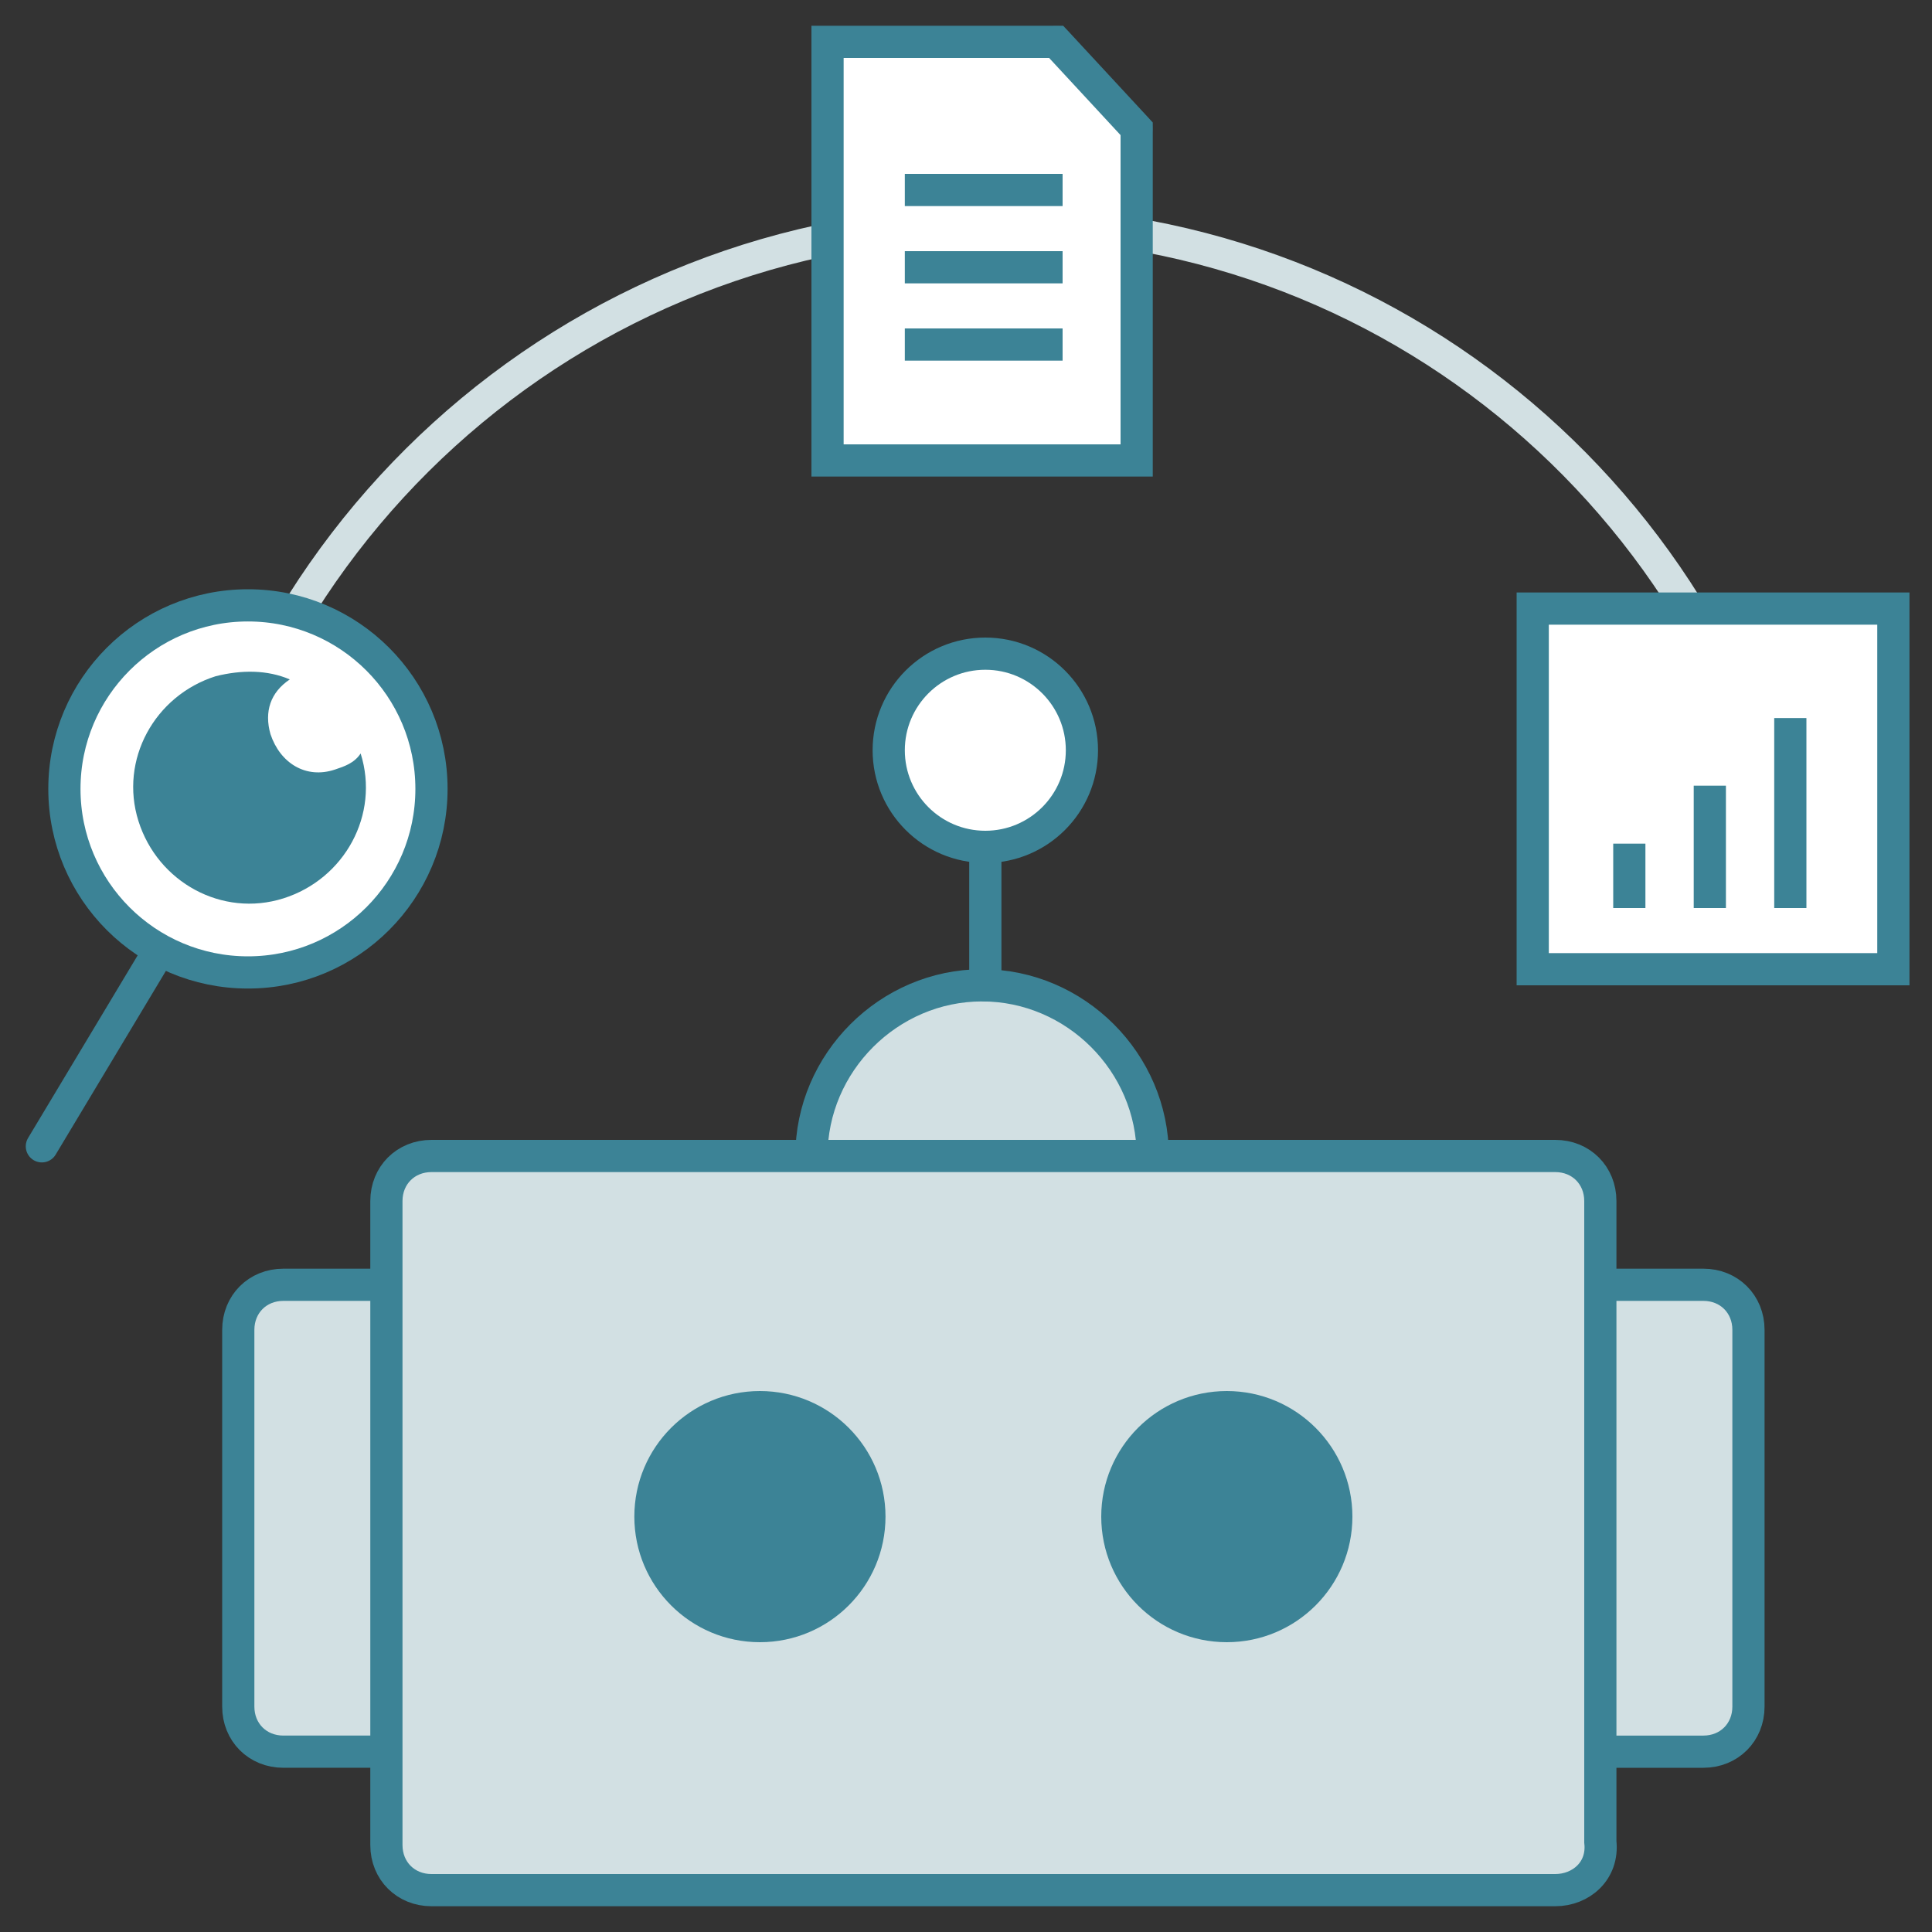 <?xml version="1.0" encoding="UTF-8"?>
<!-- Generator: Adobe Illustrator 25.3.1, SVG Export Plug-In . SVG Version: 6.00 Build 0)  -->
<svg xmlns="http://www.w3.org/2000/svg" xmlns:xlink="http://www.w3.org/1999/xlink" version="1.1" id="Layer_1" x="0px" y="0px" width="60px" height="60px" viewBox="0 0 60 60" style="enable-background:new 0 0 60 60;" xml:space="preserve">
<rect x="0" y="0" width="60" height="60" fill="#333333" stroke="none"/>
<style type="text/css">
	.st0{fill:none;stroke:#D2E0E3;stroke-linecap:round;stroke-miterlimit:10;}
	.st1{fill:#D2E0E3;stroke:#3C8396;stroke-miterlimit:10;}
	.st2{fill:none;stroke:#3C8396;stroke-linecap:round;stroke-miterlimit:10;}
	.st3{fill:#FFFFFF;stroke:#3C8396;stroke-linecap:round;stroke-miterlimit:10;}
	.st4{fill:#3C8396;}
	.st5{fill:none;stroke:#3F434F;stroke-linecap:round;stroke-miterlimit:10;}
	.st6{fill:none;stroke:#3C8396;stroke-miterlimit:10;}
</style>
<g>
	<path class="st0" d="M5.6,29.7C6.9,16.9,17.7,6.9,30.9,6.9C43.8,6.9,54.4,16.5,56,29"></path>
	<path class="st1" d="M35.8,35.9c0-2.9-2.4-5.3-5.3-5.3c-2.9,0-5.3,2.4-5.3,5.3"></path>
	<line class="st2" x1="30.6" y1="30.6" x2="30.6" y2="24.2"></line>
	<circle class="st3" cx="30.6" cy="23.3" r="3"></circle>
	<path class="st1" d="M49.8,54.4h3.1c0.8,0,1.4-0.6,1.4-1.4V41.3c0-0.8-0.6-1.4-1.4-1.4h-3.1"></path>
	<path class="st1" d="M11.9,39.9l-3.1,0c-0.8,0-1.4,0.6-1.4,1.4l0,11.7c0,0.8,0.6,1.4,1.4,1.4h3.1"></path>
	<path class="st1" d="M48.3,58.7H13.4c-0.8,0-1.4-0.6-1.4-1.4V37.3c0-0.8,0.6-1.4,1.4-1.4h34.9c0.8,0,1.4,0.6,1.4,1.4v19.9   C49.8,58.1,49.1,58.7,48.3,58.7z"></path>
	<circle class="st4" cx="23.6" cy="47.1" r="3.9"></circle>
	<circle class="st4" cx="38.1" cy="47.1" r="3.9"></circle>
	<g>
		<g>
			<line class="st5" x1="32.8" y1="1.3" x2="35.3" y2="4"></line>
			<polygon class="st3" points="32.8,1.3 25.7,1.3 25.7,14.3 35.3,14.3 35.3,4    "></polygon>
		</g>
		<line class="st6" x1="28.1" y1="5.9" x2="33" y2="5.9"></line>
		<line class="st6" x1="28.1" y1="8.3" x2="33" y2="8.3"></line>
		<line class="st6" x1="28.1" y1="10.7" x2="33" y2="10.7"></line>
	</g>
	<g>
		<circle class="st3" cx="7.7" cy="24.5" r="5.7"></circle>
		<line class="st2" x1="4.9" y1="29.6" x2="1.3" y2="35.6"></line>
		<path class="st4" d="M10.4,23.9c-0.9,0.3-1.7-0.2-2-1.1c-0.2-0.7,0-1.3,0.6-1.7c-0.7-0.3-1.5-0.3-2.3-0.1c-1.9,0.6-3,2.6-2.4,4.5    c0.6,1.9,2.6,3,4.5,2.4c1.9-0.6,3-2.6,2.4-4.5C11,23.7,10.7,23.8,10.4,23.9z"></path>
	</g>
	<g>
		<rect x="47.6" y="18.9" class="st3" width="11.2" height="11.2"></rect>
		<line class="st6" x1="55.6" y1="22.3" x2="55.6" y2="28.2"></line>
		<line class="st6" x1="53.1" y1="24.4" x2="53.1" y2="28.2"></line>
		<line class="st6" x1="50.6" y1="26.2" x2="50.6" y2="28.2"></line>
	</g>
</g>
</svg>
